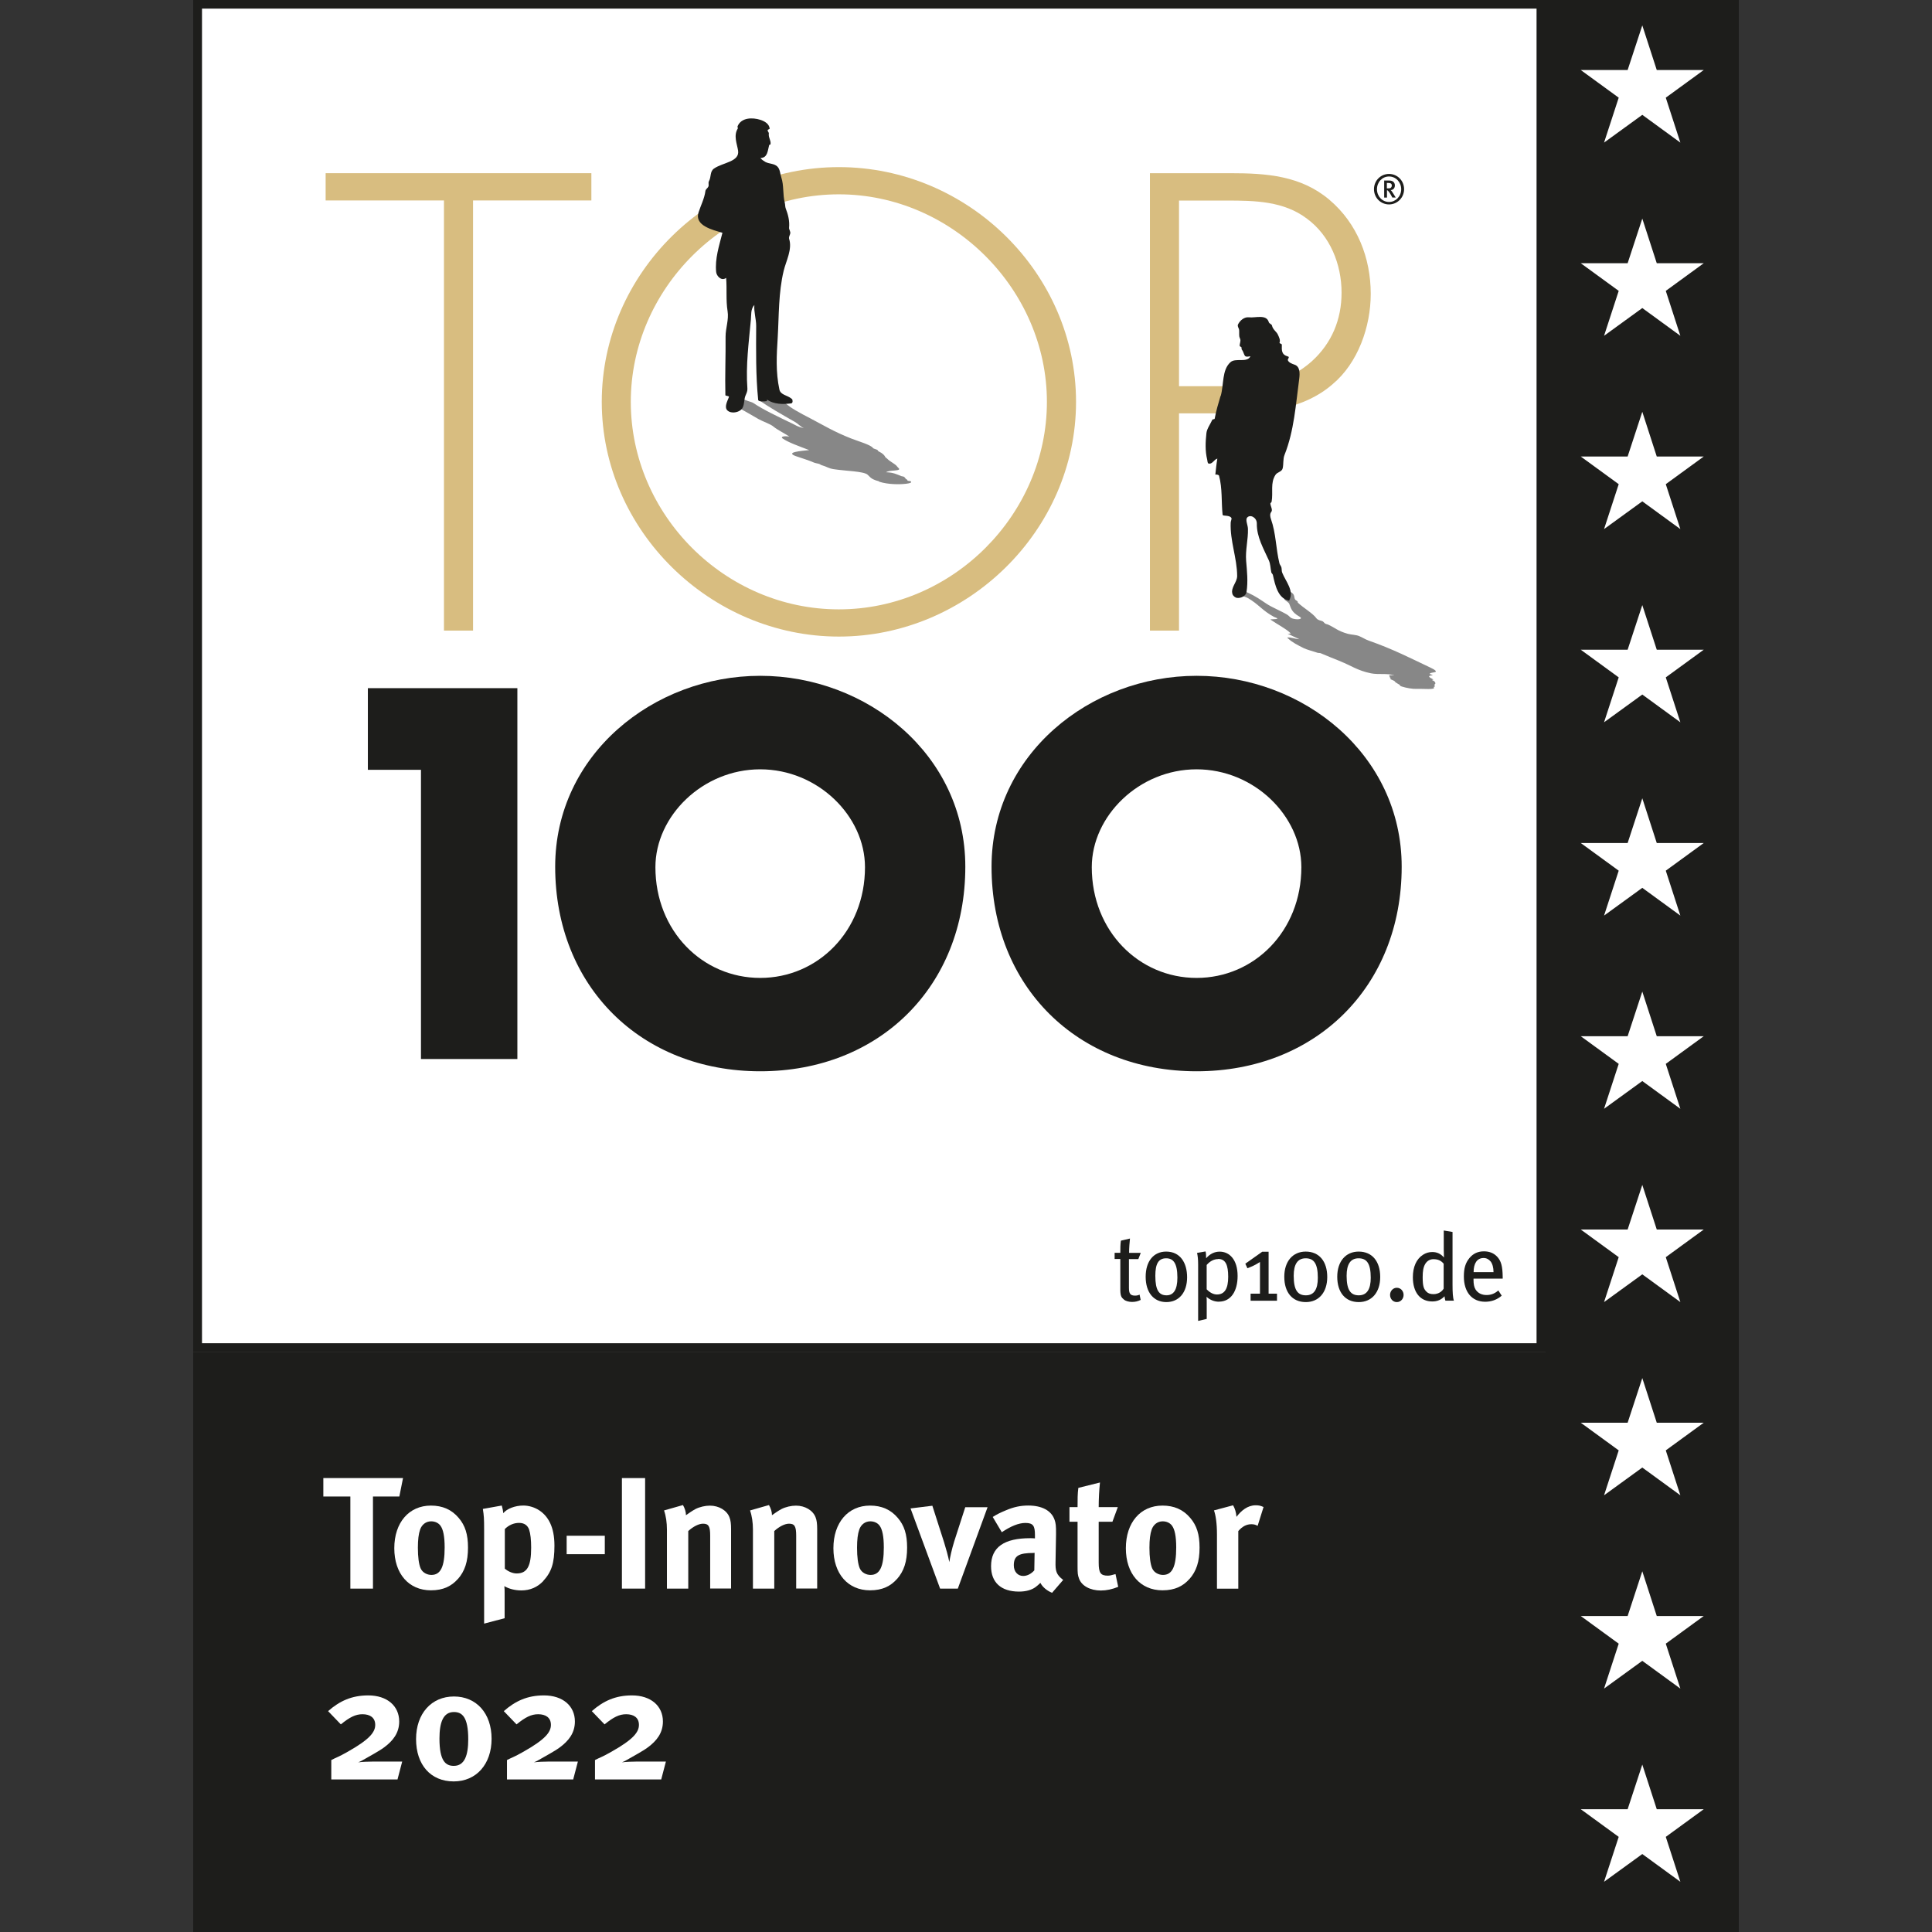 <?xml version="1.0" encoding="UTF-8"?>
<svg id="Ebene_1" data-name="Ebene 1" xmlns="http://www.w3.org/2000/svg" width="394" height="394" xmlns:xlink="http://www.w3.org/1999/xlink" viewBox="0 0 394 394">
  <rect x="0" y="0" width="394" height="394" fill="#333333" stroke="none"/>
  <defs>
    <style>
      .cls-1, .cls-2, .cls-3 {
        fill: none;
      }

      .cls-4 {
        fill-rule: evenodd;
      }

      .cls-4, .cls-5 {
        fill: #fff;
      }

      .cls-6 {
        fill: #1d1d1b;
      }

      .cls-7 {
        clip-path: url(#clippath-1);
      }

      .cls-8 {
        clip-path: url(#clippath-3);
      }

      .cls-9 {
        clip-path: url(#clippath-2);
      }

      .cls-10 {
        fill: #d8bd80;
      }

      .cls-11 {
        fill: #878787;
      }

      .cls-2 {
        stroke: #1d1d1b;
        stroke-width: 1.85px;
      }

      .cls-3 {
        stroke: #fff;
        stroke-width: 2.32px;
      }

      .cls-12 {
        clip-path: url(#clippath);
      }
    </style>
    <clipPath id="clippath">
      <rect class="cls-1" x="39.4" y="0" width="275.8" height="275.78"/>
    </clipPath>
    <clipPath id="clippath-1">
      <rect class="cls-1" x="39.4" width="315.2" height="394"/>
    </clipPath>
    <clipPath id="clippath-2">
      <rect class="cls-1" x="39.4" width="315.2" height="394"/>
    </clipPath>
    <clipPath id="clippath-3">
      <rect class="cls-1" x="39.4" width="315.2" height="394"/>
    </clipPath>
  </defs>
  <g class="cls-12">
    <g>
      <polygon class="cls-4" points="39.34 -.1 315.2 -.1 315.2 275.78 39.34 275.78 39.34 -.1 39.34 -.1 39.34 -.1"/>
      <polygon class="cls-4" points="40.27 274.85 40.27 .83 314.27 .83 314.27 274.85 40.27 274.85 40.27 274.85 40.27 274.85"/>
      <path class="cls-6" d="M313.35,1.77v272.16H41.19V1.77h272.16M315.2-.08H39.34v275.86h275.86V-.1h0v.02Z"/>
    </g>
  </g>
  <polygon class="cls-10" points="96.47 128.6 90.54 128.6 90.54 40.88 66.41 40.88 66.41 35.32 120.6 35.32 120.6 40.88 96.47 40.88 96.47 128.6 96.47 128.6 96.47 128.6 96.47 128.6"/>
  <path class="cls-10" d="M219.44,81.95c0,26.22-22.14,47.87-48.36,47.87s-48.36-21.65-48.36-47.87,22.02-47.87,48.36-47.87,48.36,21.65,48.36,47.87h0ZM128.64,81.95c0,23.01,19.17,42.32,42.43,42.32s42.43-19.42,42.43-42.32-19.31-42.32-42.43-42.32-42.43,19.31-42.43,42.32h0Z"/>
  <path class="cls-10" d="M240.44,128.6h-5.93V35.32h16.45c7.29,0,14.34.49,20.17,5.44,5.69,4.83,8.41,11.88,8.41,19.17,0,6.68-2.6,14.11-7.8,18.44-5.69,4.94-13.47,5.93-20.78,5.93h-10.52v44.29h0v.02ZM251.19,78.74c6.07,0,11.5-.75,16.33-5.06,4.08-3.7,6.07-8.53,6.07-13.99,0-5.81-2.34-11.62-7.05-15.09-4.71-3.59-10.64-3.7-16.33-3.7h-9.77v37.86h10.76v-.02Z"/>
  <polygon class="cls-6" points="75.02 156.99 75.02 140.34 105.51 140.34 105.51 215.97 85.85 215.97 85.85 156.99 75.02 156.99 75.02 156.99 75.02 156.99 75.02 156.99"/>
  <path class="cls-6" d="M196.86,176.75c0,24.47-17.55,41.72-41.82,41.72s-41.82-17.26-41.82-41.72c0-22.87,20.05-38.93,41.82-38.93s41.82,16.06,41.82,38.93h0ZM133.66,176.85c0,13.04,9.63,22.58,21.37,22.58s21.37-9.53,21.37-22.58c0-10.44-9.63-19.96-21.37-19.96s-21.37,9.53-21.37,19.96h0Z"/>
  <path class="cls-6" d="M285.85,176.75c0,24.47-17.55,41.72-41.82,41.72s-41.82-17.26-41.82-41.72c0-22.87,20.05-38.93,41.82-38.93s41.82,16.06,41.82,38.93h0ZM222.65,176.85c0,13.04,9.63,22.58,21.37,22.58s21.37-9.53,21.37-22.58c0-10.44-9.63-19.96-21.37-19.96s-21.37,9.53-21.37,19.96h0Z"/>
  <path class="cls-11" d="M149.23,80.87c2.64-1.85.18,1.02-.28.87.22.08-.61.06-.53.12,1.97,1.2,4.2,2.38,6.24,3.59.89.51,2.48,1.02,3.09,1.56.83.69,2.27,1.36,3.23,2.03-1.36-.22-1.75.12-1.42.35,1.12.81,3.41,1.62,5.46,2.4-1.71.18-4.98.43-2.7,1.24,1.22.43,2.66.85,3.66,1.3.22.1.71.18,1.02.26.33.1.32.24.73.33.93.26,1.16.59,2.34.77,2.44.37,5.99.41,6.84,1.1.51.41.63.93,2.27,1.34.1.02.06.1.22.14,1.69.53,4,.55,5.34.39.73-.08,1.38-.24.95-.53-.06-.04-.47-.04-.59-.1-.14-.08.04-.14-.1-.2-.53-.26-.26-.41-.77-.65-.06-.02-.32-.04-.35-.06-.99-.37-1.62-.77-3.17-.81.12-.1.35-.18.63-.24.57-.12,1.64-.1,1.95-.28.28-.18-.2-.43-.35-.67-.32-.49-1.52-1.02-1.99-1.56-.08-.1-.35-.24-.39-.33-.18-.37-.51-.77-1.38-1.18-.24-.12-.04-.24-.41-.37-.28-.1-.69-.22-.73-.3-.39-.65-2.99-1.38-4.49-1.97-3.43-1.34-5.67-2.72-8.31-4.1-2.01-1.04-4.06-2.11-5.14-3.17-.33-.33,1-.33,1.5-.55.16-.08-.12-.28-.57-.3-1.83-.06-3.57-.06-4.53.24-.06-.04-.14-.08-.16-.1-.75-.04-1.81-.04-1.67.08,2.11,1.52,4.81,3.03,7.43,4.53.73.41.97.85,1.83,1.28-1.22-.26-1.67-.61-2.29-.91-2.88-1.4-5.91-2.8-8-4.22-.22-.14-.67-.28-1.1-.41-.89-.28-1.3-.67-2.48-.89"/>
  <path class="cls-6" d="M144.58,36.94c.49-.85.16-1.95,1.02-2.56,1.79-1.26,5.28-1.36,4.92-3.68-.22-1.38-.97-3.05-.06-4.49.06-.1-.1-.32-.04-.47.77-1.81,3.05-1.81,4.65-1.3.87.28,1.81.83,1.89,1.79,0,.14-.39.14-.41.33-.02.24.28.47.24.65-.12.83.45,1.38.35,2.19,0,.1-.26.12-.28.18-.33,1.22-.3,2.58-1.79,2.66.3.33.67.59,1.02.79.79.41,1.79.3,2.44.93.57.57.55,1.48.81,2.23.55,1.65.26,3.43.71,5.18.08.32.06.81.18,1.12.49,1.26.83,2.58.69,3.96-.04.37.37.79.22,1.24-.12.33-.3.75-.22.99.71,2.15-.63,4.57-1.1,6.54-1.08,4.49-.95,9.08-1.22,13.65-.22,3.49-.43,6.99.35,10.58.24,1.1,1.6,1.14,2.44,1.83.3.24.37.93-.06.99-1.71.2-3.47.2-4.92-.77v.3c-.69.12-1.75.12-1.79-.24-.51-5.04-.43-10.09-.41-15.11,0-1.4-.49-2.82-.37-4.26-.79.87-.61,2.03-.71,3.01-.43,4.69-1.06,9.3-.71,14.05.04.47-.18.95-.37,1.38-.41.91-.14,2.25-.95,2.95-.73.63-2.11.75-2.74.14-.71-.67-.06-1.85.3-2.76.08-.24-.71-.2-.73-.37-.1-4,.08-7.94.04-11.96,0-1.73.69-3.43.41-5.16-.37-2.32-.1-4.53-.3-6.8-.97.75-1.95-.41-2.03-1.18-.28-2.72.61-5.38,1.28-8.02-2.03-.59-5.75-1.46-4.87-4.16.47-1.46,1.2-2.82,1.4-4.37.04-.33.43-.55.59-.87.18-.33-.08-.77.14-1.14h0l-.02.02Z"/>
  <path class="cls-11" d="M273.34,134.87c2.15.83,3.45,1.87,6.23,2.44,1.6.32,3.27-.06,4.75.41.2.06-1.02-.1-1.02.06,0,.14.22.3.16.43,0,.04.18.1.2.14.04.06-.26.06-.16.12.26.16.83.33.95.49.04.06.06.12.14.18.2.16.53.32.77.47.22.14.04.26.49.39.93.3,2.23.53,3.07.49,1.22-.06,4,.24,3.47-.33-.1-.1.35-.14.24-.24-.33-.32.22-.43.08-.67-.1-.16-.1-.35-.67-.55-.14-.04.35-.06.24-.14-.75-.41-1.34-.71-.18-.85.32-.04-.43-.18-.49-.26-.16-.18.39-.26.83-.33.91-.14-.02-.63-.79-1-3.92-1.85-7.51-3.72-12.47-5.46-.85-.3-1.24-.63-2.03-.95-.61-.26-1.56-.26-2.27-.45-2.13-.59-2.62-1.26-4.1-1.91-.1-.04-.43-.1-.51-.16-.32-.2-.28-.45-.83-.59-.65-.16-.89-.37-.98-.51-.73-1.02-2.62-2.09-3.76-3.17-.12-.1,0-.2-.1-.3-.14-.12-.43-.26-.49-.37-.37-.63.28-1.28-2.05-1.99-2.03.16-.91,1.12-.12,1.83.08.06-.08.12,0,.18.32.3.85.57.97.85.39.87.39,1.67,2.11,2.64.77.43-.16.69-1.24.43-.71-.16-.79-.53-1.24-.81-1.26-.77-3.17-1.52-4.31-2.29-1.12-.75-2.13-1.48-3.76-2.23-.61-.28-1.91-.45-2.66-.43-.39.02-.59.14-.45.28.43.47,2.4.83,3.17,1.28,2.19,1.28,2.86,2.5,5.26,3.8.22.12.71.26.71.33,0,.24-1.58.1-1.4.24,1.32.93,3.21,1.87,4.12,2.8.04.04-.28.1-.63.06.77.37,1.54.77,2.4,1.14-.83-.06-1.79-.43-2.42-.35-.16.02.12.18.22.28.63.63,1.85,1.28,3.09,1.89.65.32,1.89.63,2.9.97.08.02.47,0,.59.08,1.3.57,2.58,1.06,4.02,1.64h0Z"/>
  <path class="cls-6" d="M248.93,80.81c.69-2.38.22-5.36,2.01-6.95,1.02-.93,3.37.18,4.04-1.16.1-.18-.87.3-1.14-.2-.24-.41-.28-.83-.61-1.24-.08-.1,0-.28-.04-.39-.06-.18-.35-.18-.37-.33-.04-.47.26-.95.1-1.4-.06-.16-.16-.35-.18-.51-.06-.43,0-.91-.04-1.32-.02-.37-.41-.75-.22-1.16.43-.85,1.3-1.54,2.21-1.44,1.32.16,3.59-.69,4.06.99.1.32.59.39.65.69.18.87.97,1.24,1.24,1.93.2.47.51,1,.3,1.58-.06.14.47.2.47.39-.02,1.18-.12,2.03,1.28,2.42.37.1-.12.53-.06.73.16.49.85.75,1.38.93,1.14.39,1.08,1.81.95,2.84-.71,5.3-1.04,10.64-3.01,15.58-.33.85-.16,1.81-.37,2.72-.18.73-1.1.75-1.46,1.32-1.1,1.67-.45,3.57-.79,5.46-.02.14-.26.3-.26.41.06.59.51,1.28.2,1.67-.37.45-.22,1.08-.08,1.48,1.04,2.94.99,5.97,1.73,9.04.08.3.35.55.41.85.08.35.02.73.16,1.06.71,1.79,2.5,3.68,1.4,5.69-2.29-.43-2.86-3.23-3.31-5.26-.04-.18-.3-.35-.32-.53-.18-.83-.16-1.64-.49-2.4-1.1-2.46-2.5-4.79-2.46-7.53.02-1.22-1.34-1.95-1.97-1.22-.41.47.14,1.5.16,2.3.06,2.19-.55,4.33-.37,6.52.18,2.15.41,4.2.08,6.34-.12.81-1.1,1.32-1.93,1.22-.41-.06-.83-.41-.95-.81-.37-1.34.97-2.36.97-3.66-.02-3.66-1.48-7.17-1.32-10.87,0-.32.26-.75.14-.97-.41-.65-1.75-.3-1.79-.65-.28-2.64-.02-5.34-.73-7.98-.02-.1-.43-.28-.75-.2.12-1.08.22-2.19.41-3.27-.71.2-1.04,1.24-1.81,1-.2-.06-.2-.51-.26-.79-.45-1.79-.35-3.64-.16-5.4.1-.91.79-1.81,1.22-2.76.04-.08.45-.04.47-.2.3-1.65.73-3.05,1.2-4.65h0l.02.08Z"/>
  <path class="cls-6" d="M283.27,41.69c-1.69,0-3.07-1.36-3.07-3.11s1.38-3.11,3.07-3.11,3.07,1.36,3.07,3.11-1.4,3.11-3.07,3.11h0ZM283.27,35.99c-1.38,0-2.46,1.14-2.46,2.6s1.1,2.6,2.46,2.6,2.48-1.14,2.48-2.6-1.1-2.6-2.48-2.6h0ZM283.96,40.31l-.3-.55c-.24-.43-.39-.65-.59-.85-.06-.06-.12-.1-.22-.12v1.5h-.57v-3.47h1.06c.77,0,1.12.45,1.12.99s-.33.95-.87.95c.12.06.35.39.53.69l.51.83h-.69v.04ZM283.15,37.31h-.32v1.1h.3c.3,0,.45-.04.55-.16.1-.1.16-.24.16-.41,0-.35-.2-.53-.71-.53h.02Z"/>
  <g class="cls-7">
    <g>
      <path class="cls-3" d="M40.5,1.06v273.55h273.53V1.06H40.5Z"/>
      <polygon class="cls-6" points="39.34 275.78 39.34 394 315.2 394 315.2 275.78 39.34 275.78 39.34 275.78 39.34 275.78"/>
    </g>
  </g>
  <polygon class="cls-5" points="81.44 305.19 76.06 305.19 76.06 323.97 71.45 323.97 71.45 305.19 65.94 305.19 65.94 301.43 82.19 301.43 81.44 305.19 81.44 305.19"/>
  <path class="cls-5" d="M89.81,311.12c-.41-.55-1.1-.87-1.89-.87-1.04,0-1.89.65-2.25,1.69-.3.87-.45,2.05-.45,3.7,0,1.91.2,3.35.55,4.18.39.91,1.36,1.36,2.21,1.36,1.89,0,2.7-1.69,2.7-5.61,0-2.25-.3-3.7-.87-4.45h0ZM93.36,322.02c-1.26,1.42-2.92,2.3-5.48,2.3-4.51,0-7.47-3.37-7.47-8.59s2.99-8.69,7.47-8.69c2.36,0,4.22.81,5.65,2.5,1.34,1.56,1.91,3.37,1.91,6.07,0,2.86-.65,4.81-2.07,6.42h0l-.02-.02Z"/>
  <path class="cls-5" d="M107.92,311.97c-.32-.91-1-1.4-2.07-1.4s-2.11.45-2.9,1.26v8.08c.59.49,1.52.97,2.4.97,2.15,0,2.97-1.46,2.97-5.26,0-1.6-.14-2.86-.41-3.66h0v.02ZM110.77,322.45c-1.14,1.2-2.62,1.89-4.45,1.89-1.3,0-2.52-.32-3.47-.87.06.39.06.87.06,1.36v5.18l-4.18,1.1v-19.21c0-2.17-.04-2.8-.26-4.18l3.86-.69c.16.59.26,1.04.3,1.56.75-.91,2.4-1.56,4.1-1.56,1.16,0,2.36.39,3.27,1,1.79,1.2,3.07,3.35,3.07,7.17,0,3.57-.59,5.38-2.3,7.23h0Z"/>
  <polygon class="cls-5" points="115.56 316.95 115.56 313.19 123.34 313.19 123.34 316.95 115.56 316.95 115.56 316.95"/>
  <polygon class="cls-5" points="126.83 323.97 126.83 301.43 131.56 301.43 131.56 323.97 126.83 323.97 126.83 323.97"/>
  <path class="cls-5" d="M144.83,323.97v-10.8c0-1.89-.32-2.44-1.46-2.44-.87,0-2.01.59-3.01,1.5v11.74h-4.35v-12.04c0-1.42-.2-2.8-.59-3.9l3.86-1.1c.39.69.61,1.4.61,2.07.65-.45,1.2-.85,1.91-1.24.87-.45,2.01-.71,2.97-.71,1.85,0,3.47.97,4,2.4.24.61.32,1.34.32,2.36v12.14h-4.27l.02.02Z"/>
  <path class="cls-5" d="M162.37,323.97v-10.8c0-1.89-.32-2.44-1.46-2.44-.87,0-2.01.59-3.01,1.5v11.74h-4.35v-12.04c0-1.42-.2-2.8-.59-3.9l3.86-1.1c.39.69.61,1.4.61,2.07.65-.45,1.2-.85,1.91-1.24.87-.45,2.01-.71,2.99-.71,1.85,0,3.47.97,4,2.4.24.61.32,1.34.32,2.36v12.14h-4.27v.02Z"/>
  <path class="cls-5" d="M179.37,311.12c-.41-.55-1.1-.87-1.89-.87-1.04,0-1.89.65-2.25,1.69-.3.87-.45,2.05-.45,3.7,0,1.91.2,3.35.55,4.18.39.91,1.36,1.36,2.21,1.36,1.89,0,2.7-1.69,2.7-5.61,0-2.25-.3-3.7-.87-4.45h0ZM182.91,322.02c-1.26,1.42-2.92,2.3-5.48,2.3-4.51,0-7.47-3.37-7.47-8.59s2.99-8.69,7.47-8.69c2.36,0,4.22.81,5.65,2.5,1.34,1.56,1.91,3.37,1.91,6.07,0,2.86-.65,4.81-2.07,6.42h0l-.02-.02Z"/>
  <path class="cls-5" d="M195.33,323.97h-3.61l-6.03-16.35,4.45-.55,2.4,7.49c.35,1.1.85,2.92,1.06,4,.14-.97.49-2.56,1-4.22l2.25-6.97h4.55l-6.07,16.61h-.02Z"/>
  <path class="cls-5" d="M210.81,316.7c-3.01,0-4.06.55-4.06,2.52,0,1.3.81,2.17,1.91,2.17.81,0,1.62-.41,2.27-1.14l.06-3.57h-.2l.02.02ZM214.51,324.81c-1-.41-1.91-1.16-2.34-2.01-.32.32-.69.65-1,.87-.81.59-1.97.91-3.35.91-3.7,0-5.71-1.89-5.71-5.18,0-3.9,2.7-5.71,7.98-5.71.32,0,.61,0,.97.04v-.69c0-1.85-.35-2.46-1.95-2.46-1.4,0-3.01.69-4.81,1.89l-1.85-3.11c.87-.55,1.52-.87,2.7-1.36,1.62-.69,3.01-.97,4.55-.97,2.8,0,4.71,1.04,5.36,2.9.24.69.32,1.2.3,2.99l-.1,5.58c-.04,1.81.1,2.6,1.56,3.7l-2.3,2.66h0l.02-.04Z"/>
  <path class="cls-5" d="M224.52,324.36c-2.21,0-3.96-.97-4.47-2.44-.26-.71-.3-1.04-.3-2.56v-9.02h-1.65v-2.99h1.65c0-1.62,0-2.7.16-3.92l4.41-1.1c-.16,1.52-.26,3.35-.26,5.02h3.9l-1.1,2.99h-2.8v8.33c0,2.11.39,2.66,1.87,2.66.39,0,.79-.1,1.56-.32l.55,2.6c-1.26.51-2.4.75-3.55.75h.02Z"/>
  <path class="cls-5" d="M239,311.12c-.41-.55-1.1-.87-1.89-.87-1.04,0-1.89.65-2.25,1.69-.3.87-.45,2.05-.45,3.7,0,1.91.2,3.35.55,4.18.39.91,1.36,1.36,2.21,1.36,1.89,0,2.7-1.69,2.7-5.61,0-2.25-.3-3.7-.87-4.45h0ZM242.55,322.02c-1.26,1.42-2.92,2.3-5.48,2.3-4.51,0-7.47-3.37-7.47-8.59s2.97-8.69,7.47-8.69c2.36,0,4.22.81,5.65,2.5,1.34,1.56,1.91,3.37,1.91,6.07,0,2.86-.65,4.81-2.07,6.42h0l-.02-.02Z"/>
  <path class="cls-5" d="M256.45,311.16c-.41-.24-.79-.32-1.26-.32-.97,0-1.85.45-2.66,1.4v11.74h-4.35v-11.09c0-2.25-.26-3.92-.61-4.87l3.9-1.04c.39.69.61,1.42.69,2.36.95-1.26,2.27-2.36,3.9-2.36.65,0,.95.06,1.62.35l-1.2,3.82h-.02Z"/>
  <path class="cls-5" d="M81.09,362.89h-13.53v-3.96c1.14-.59,1.42-.59,3.35-1.69,4.47-2.52,5.61-4,5.61-5.48s-1.06-2.17-2.6-2.17c-1.4,0-2.6.59-4.41,2.07l-2.6-2.7c2.34-2.07,4.83-3.21,8.18-3.21,3.86,0,6.32,2.15,6.32,5.32,0,2.36-1.3,3.96-3.05,5.26-1.16.87-3.15,1.89-4.45,2.66-.16.1-.51.26-.85.41.71-.1,2.07-.16,3.15-.16h5.81l-.95,3.62h0l.02.02Z"/>
  <path class="cls-5" d="M92.57,349.14c-2.21,0-2.95,2.15-2.95,5.42,0,4.57,1.26,5.56,2.92,5.56,2.21,0,2.95-2.15,2.95-5.42,0-4.57-1.26-5.56-2.92-5.56h0ZM92.53,363.29c-4.73,0-7.68-3.41-7.68-8.63s3.15-8.69,7.72-8.69,7.68,3.41,7.68,8.63-3.15,8.69-7.72,8.69h0Z"/>
  <path class="cls-5" d="M116.92,362.89h-13.53v-3.96c1.14-.59,1.42-.59,3.35-1.69,4.47-2.52,5.61-4,5.61-5.48s-1.06-2.17-2.6-2.17c-1.4,0-2.6.59-4.41,2.07l-2.6-2.7c2.34-2.07,4.83-3.21,8.18-3.21,3.86,0,6.32,2.15,6.32,5.32,0,2.36-1.3,3.96-3.05,5.26-1.16.87-3.15,1.89-4.45,2.66-.16.1-.51.26-.85.41.71-.1,2.07-.16,3.15-.16h5.81l-.95,3.62h0l.02.02Z"/>
  <path class="cls-5" d="M134.87,362.89h-13.53v-3.96c1.14-.59,1.42-.59,3.35-1.69,4.47-2.52,5.61-4,5.61-5.48s-1.06-2.17-2.6-2.17c-1.4,0-2.6.59-4.41,2.07l-2.6-2.7c2.34-2.07,4.83-3.21,8.18-3.21,3.86,0,6.32,2.15,6.32,5.32,0,2.36-1.3,3.96-3.05,5.26-1.16.87-3.15,1.89-4.45,2.66-.16.1-.51.26-.85.41.71-.1,2.07-.16,3.15-.16h5.81l-.95,3.62h0l.02.02Z"/>
  <g class="cls-9">
    <path class="cls-2" d="M40.27.83v274.03h274.01V.83H40.27Z"/>
  </g>
  <path class="cls-6" d="M232.16,256.77h-1.93v5.87c0,1.2.3,1.58,1.26,1.58.33,0,.61-.06.91-.2l.22,1.08c-.55.28-1.12.41-1.77.41s-1.34-.2-1.65-.49c-.41-.37-.73-.57-.73-1.99v-6.28h-1.16v-1.26h1.16c0-.77,0-1.75.12-2.48l1.85-.43c-.08.71-.18,1.93-.18,2.92h2.38l-.49,1.26h0l.02.02Z"/>
  <path class="cls-6" d="M237.82,256.61c-1.56,0-2.21,1.1-2.21,3.57,0,2.97.77,3.98,2.29,3.98,1.36,0,2.21-1.04,2.21-3.61,0-3.01-.87-3.94-2.29-3.94h0ZM237.86,265.54c-2.6,0-4.22-1.99-4.22-5.16s1.62-5.14,4.18-5.14c2.88,0,4.27,2.3,4.27,5.24,0,3.09-1.65,5.06-4.24,5.06h0Z"/>
  <path class="cls-6" d="M248.42,256.77c-.87,0-1.67.43-2.34,1.2v4.96c.61.65,1.36,1.06,2.09,1.06,1.58,0,2.3-1.2,2.3-3.59s-.51-3.66-2.05-3.66h0v.02ZM248.57,265.46c-.89,0-1.77-.33-2.52-1,.04.32.04.75.04,1.08v3.43l-1.75.41v-11.47c0-1.14-.08-1.77-.22-2.4l1.73-.3c.08.3.12.59.12,1.4.77-.91,1.73-1.36,2.76-1.36,1.99,0,3.66,1.62,3.66,4.96,0,3.03-1.32,5.24-3.82,5.24h0Z"/>
  <path class="cls-6" d="M255.04,265.26v-1.44h1.91v-6.46c-.89.59-1.69.95-2.56,1.28l-.43-.93,3.45-2.44h1.3v8.55h1.71v1.44h-5.38Z"/>
  <path class="cls-6" d="M266.27,256.61c-1.64,0-2.44,1.2-2.44,3.57,0,2.95.83,3.98,2.48,3.98s2.44-1.2,2.44-3.57c0-2.95-.83-3.98-2.48-3.98h0ZM266.3,265.54c-2.76,0-4.39-1.99-4.39-5.16s1.75-5.14,4.37-5.14c2.76,0,4.39,2.01,4.39,5.18s-1.75,5.12-4.37,5.12h0Z"/>
  <path class="cls-6" d="M277.06,256.61c-1.64,0-2.44,1.2-2.44,3.57,0,2.95.85,3.98,2.48,3.98s2.44-1.2,2.44-3.57c0-2.95-.83-3.98-2.48-3.98h0ZM277.1,265.54c-2.76,0-4.39-1.99-4.39-5.16s1.75-5.14,4.37-5.14c2.76,0,4.39,2.01,4.39,5.18s-1.75,5.12-4.37,5.12h0Z"/>
  <path class="cls-6" d="M284.86,265.54c-.81,0-1.38-.67-1.38-1.46s.59-1.46,1.38-1.46,1.38.67,1.38,1.46-.59,1.46-1.38,1.46h0Z"/>
  <path class="cls-6" d="M294.4,257.7c-.51-.61-1.14-.91-2.07-.91-.75,0-1.32.37-1.69.99-.37.65-.51,1.42-.51,2.68,0,1.89.24,2.42.77,2.95.33.35.79.51,1.44.51,1.02,0,1.73-.55,2.07-1.12v-5.1h0ZM294.77,265.26c-.1-.3-.12-.43-.18-.91-.69.73-1.48,1.06-2.5,1.06-2.48,0-3.96-1.87-3.96-4.94,0-2.11.73-3.72,2.05-4.57.61-.39,1.2-.57,1.91-.57.93,0,1.71.33,2.38,1.12,0-.28-.04-1.04-.04-1.71v-3.8l1.79.3v10.74c0,1.58.06,2.66.28,3.27h-1.71l-.02.02Z"/>
  <g class="cls-8">
    <g>
      <path class="cls-6" d="M303.97,257.24c-.32-.39-.79-.69-1.4-.69-1.36,0-2.05,1.1-2.05,2.88h4.06c0-.93-.22-1.71-.61-2.21h0v.02ZM300.5,260.77v.24c0,.83.12,1.48.41,1.95.51.79,1.3,1.14,2.25,1.14s1.69-.32,2.4-.93l.69,1.06c-.95.83-2.11,1.24-3.37,1.24-2.7,0-4.35-1.97-4.35-5.16,0-1.69.33-2.78,1.16-3.78.77-.91,1.73-1.34,2.94-1.34,1.08,0,1.97.35,2.64,1.04.85.87,1.16,1.97,1.18,4.2v.32h-5.93l-.02.02Z"/>
      <polygon class="cls-6" points="315.2 -.1 315.2 394 354.6 394 354.6 -.1 315.2 -.1 315.2 -.1 315.2 -.1"/>
      <polygon class="cls-6" points="315.2 -.1 315.2 39.32 354.6 39.32 354.6 -.1 315.2 -.1 315.2 -.1 315.2 -.1"/>
      <polygon class="cls-5" points="347.45 14.28 339.71 19.92 342.68 29.08 334.92 23.42 327.12 29.08 330.11 19.92 322.37 14.28 331.93 14.28 334.92 5.18 337.87 14.28 347.45 14.28 347.45 14.28"/>
      <polygon class="cls-6" points="315.2 39.32 315.2 78.72 354.6 78.72 354.6 39.32 315.2 39.32 315.2 39.32 315.2 39.32"/>
      <polygon class="cls-5" points="347.45 53.68 339.71 59.32 342.68 68.48 334.92 62.82 327.12 68.48 330.11 59.32 322.37 53.68 331.93 53.68 334.92 44.58 337.87 53.68 347.45 53.68 347.45 53.68"/>
      <polygon class="cls-6" points="315.2 78.72 315.2 118.14 354.6 118.14 354.6 78.72 315.2 78.72 315.2 78.72 315.2 78.72"/>
      <polygon class="cls-5" points="347.45 93.1 339.71 98.74 342.68 107.9 334.92 102.24 327.12 107.9 330.11 98.74 322.37 93.1 331.93 93.1 334.92 83.98 337.87 93.1 347.45 93.1 347.45 93.1"/>
      <polygon class="cls-6" points="315.2 118.14 315.2 157.54 354.6 157.54 354.6 118.14 315.2 118.14 315.2 118.14 315.2 118.14"/>
      <polygon class="cls-5" points="347.45 132.5 339.71 138.14 342.68 147.3 334.92 141.64 327.12 147.3 330.11 138.14 322.37 132.5 331.93 132.5 334.92 123.4 337.87 132.5 347.45 132.5 347.45 132.5"/>
      <polygon class="cls-6" points="315.2 157.54 315.2 196.96 354.6 196.96 354.6 157.54 315.2 157.54 315.2 157.54 315.2 157.54"/>
      <polygon class="cls-5" points="347.45 171.92 339.71 177.56 342.68 186.72 334.92 181.06 327.12 186.72 330.11 177.56 322.37 171.92 331.93 171.92 334.92 162.8 337.87 171.92 347.45 171.92 347.45 171.92"/>
      <polygon class="cls-6" points="315.2 196.96 315.2 236.36 354.6 236.36 354.6 196.96 315.2 196.96 315.2 196.96 315.2 196.96"/>
      <polygon class="cls-5" points="347.45 211.32 339.71 216.96 342.68 226.12 334.92 220.46 327.12 226.12 330.11 216.96 322.37 211.32 331.93 211.32 334.92 202.22 337.87 211.32 347.45 211.32 347.45 211.32"/>
      <polygon class="cls-6" points="315.2 236.36 315.2 275.78 354.6 275.78 354.6 236.36 315.2 236.36 315.2 236.36 315.2 236.36"/>
      <polygon class="cls-5" points="347.45 250.74 339.71 256.38 342.68 265.54 334.92 259.88 327.12 265.54 330.11 256.38 322.37 250.74 331.93 250.74 334.92 241.64 337.87 250.74 347.45 250.74 347.45 250.74"/>
      <polygon class="cls-6" points="315.2 275.78 315.2 315.18 354.6 315.18 354.6 275.78 315.2 275.78 315.2 275.78 315.2 275.78"/>
      <polygon class="cls-5" points="347.45 290.14 339.71 295.78 342.68 304.94 334.92 299.28 327.12 304.94 330.11 295.78 322.37 290.14 331.93 290.14 334.92 281.04 337.87 290.14 347.45 290.14 347.45 290.14"/>
      <polygon class="cls-6" points="315.2 315.18 315.2 354.6 354.6 354.6 354.6 315.18 315.2 315.18 315.2 315.18 315.2 315.18"/>
      <polygon class="cls-5" points="347.45 329.56 339.71 335.2 342.68 344.36 334.92 338.7 327.12 344.36 330.11 335.2 322.37 329.56 331.93 329.56 334.92 320.44 337.87 329.56 347.45 329.56 347.45 329.56"/>
      <polygon class="cls-6" points="315.2 354.6 315.2 394 354.6 394 354.6 354.6 315.2 354.6 315.2 354.6 315.2 354.6"/>
    </g>
  </g>
  <polygon class="cls-5" points="347.45 368.96 339.71 374.6 342.68 383.76 334.92 378.1 327.12 383.76 330.11 374.6 322.37 368.96 331.93 368.96 334.92 359.86 337.87 368.96 347.45 368.96 347.45 368.96"/>
</svg>